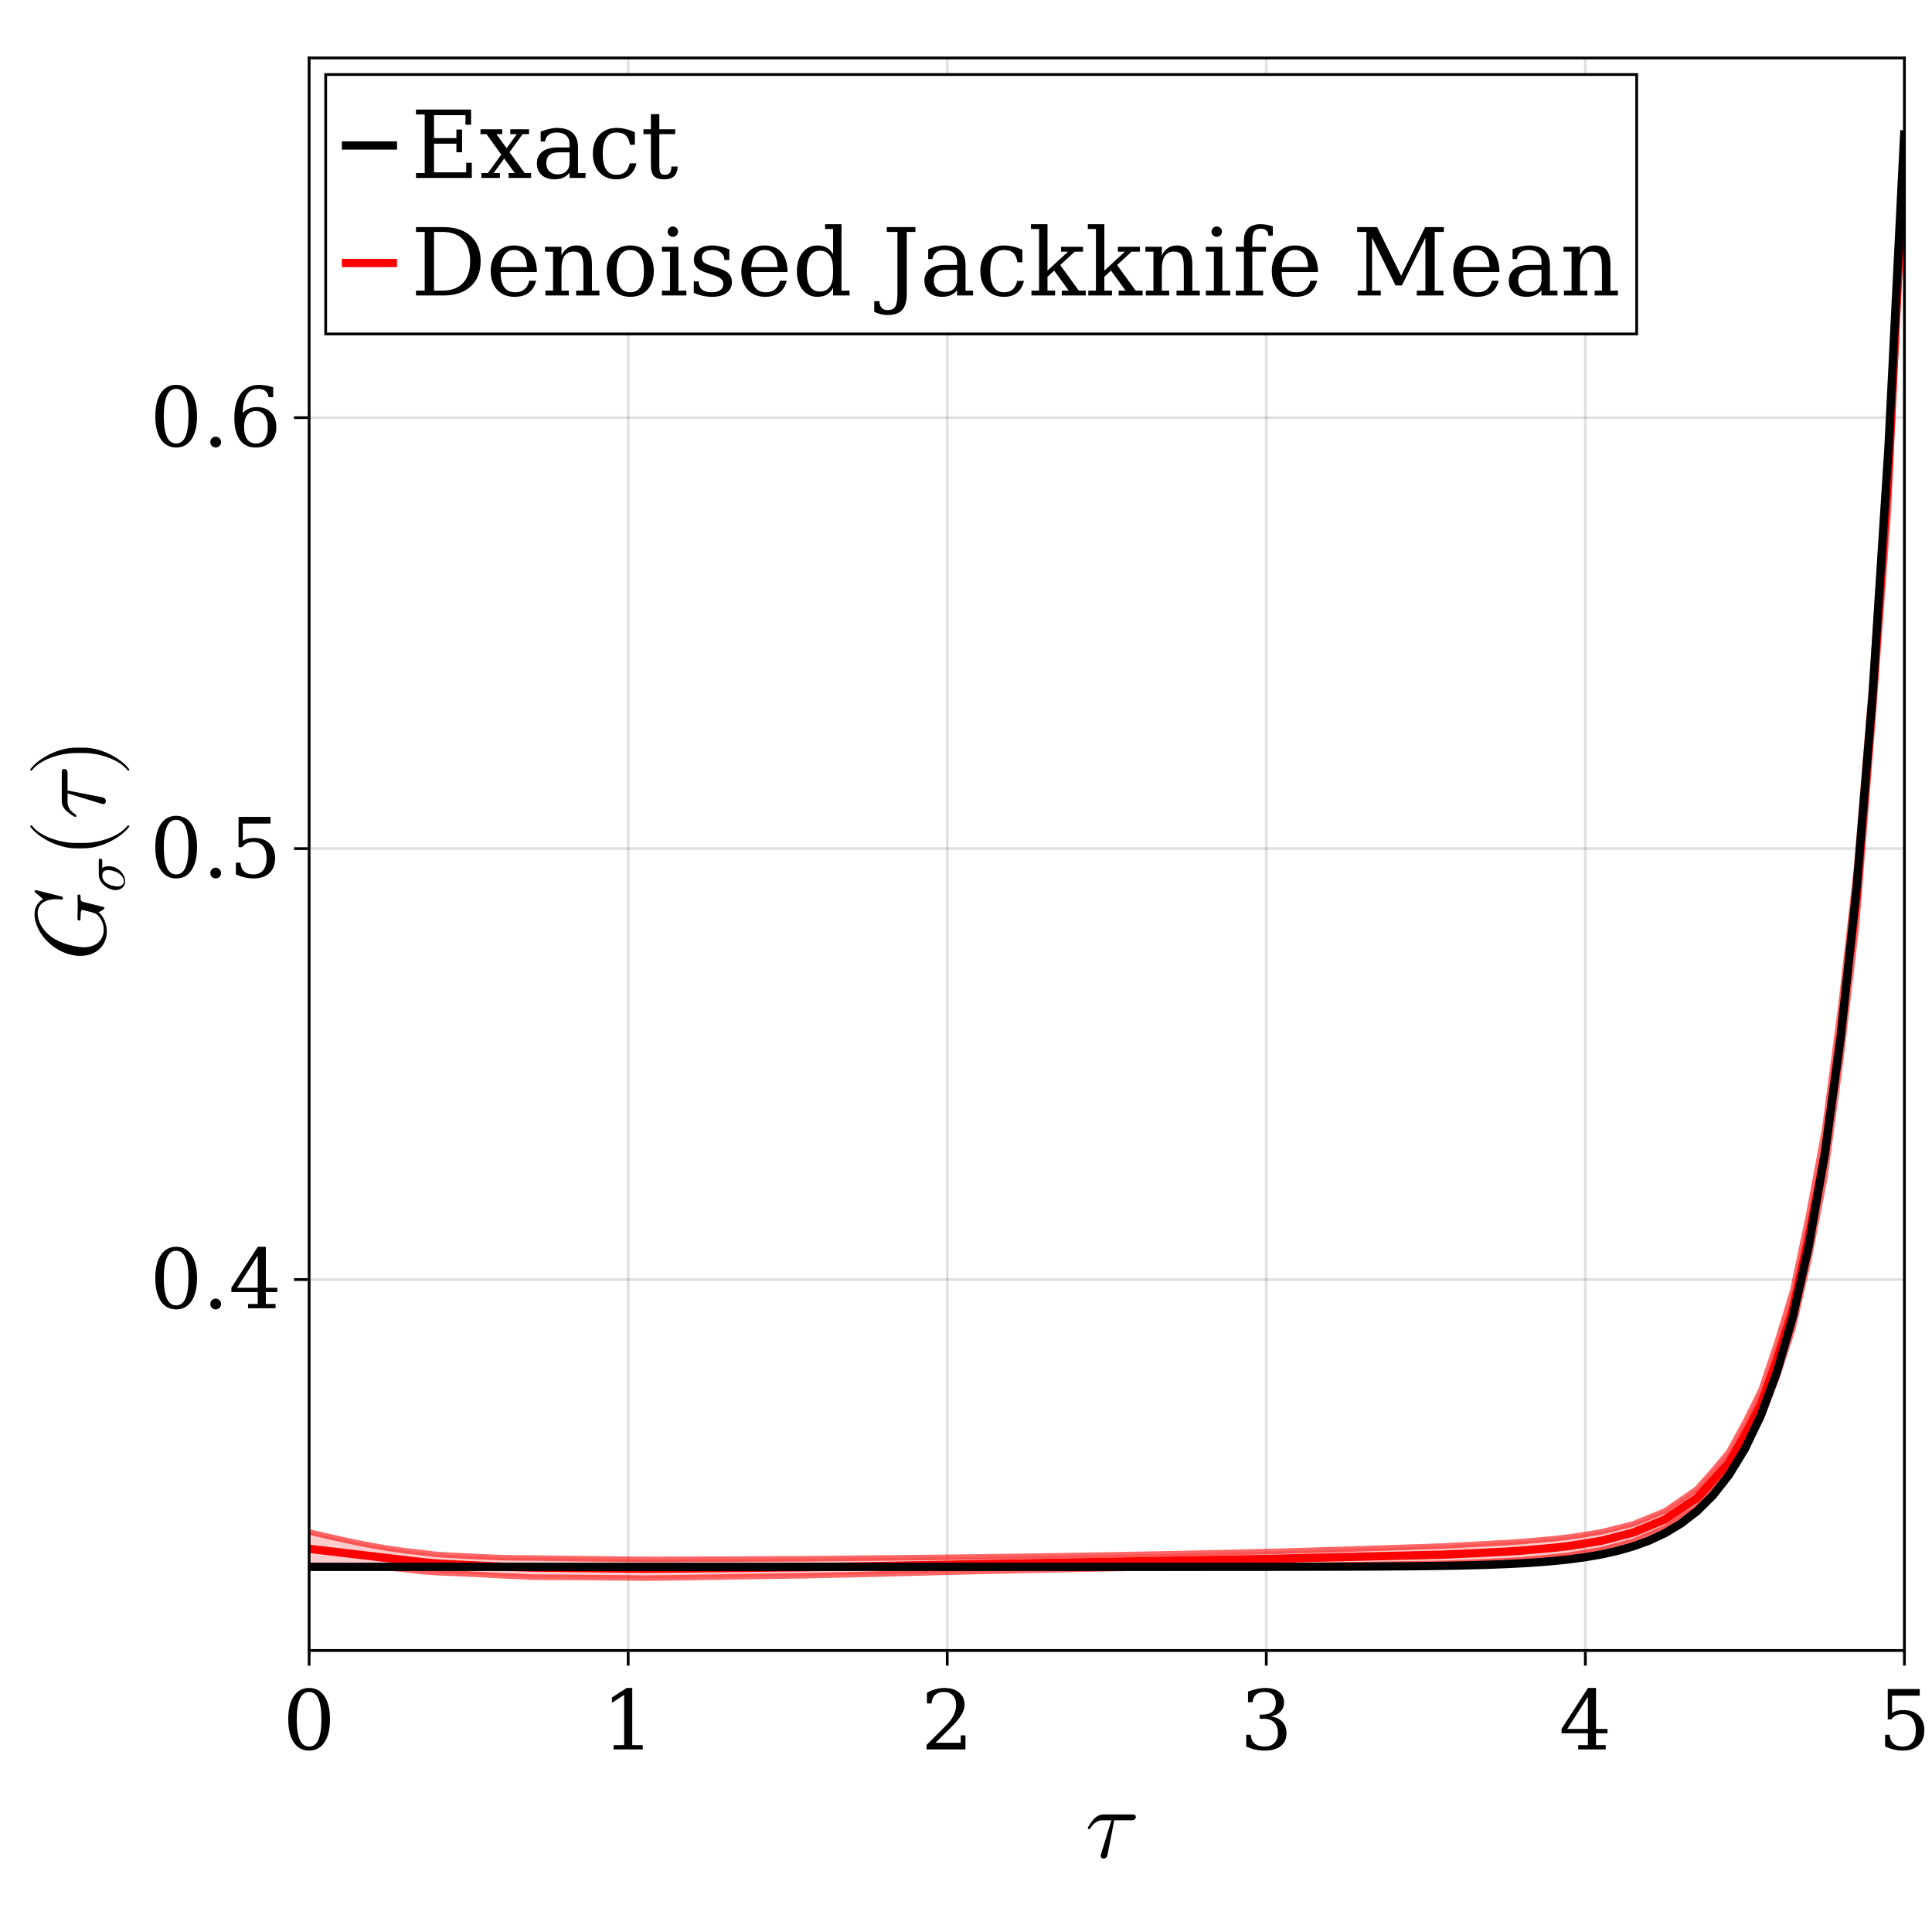 <?xml version="1.0" encoding="UTF-8"?>
<svg xmlns="http://www.w3.org/2000/svg" xmlns:xlink="http://www.w3.org/1999/xlink" width="700" height="700" viewBox="0 0 700 700">
<defs>
<g>
<g id="glyph-0-0-b9316d88">
<path d="M 18.391 -14.656 C 18.391 -15.516 17.641 -15.516 16.953 -15.516 L 6.875 -15.516 C 6.156 -15.516 4.75 -15.516 3.172 -13.828 C 1.984 -12.531 0.969 -10.797 0.969 -10.578 C 0.969 -10.578 0.969 -10.219 1.406 -10.219 C 1.688 -10.219 1.766 -10.375 1.984 -10.656 C 3.75 -13.422 5.797 -13.422 6.547 -13.422 L 9.547 -13.422 L 6.016 -1.875 C 5.875 -1.438 5.656 -0.688 5.656 -0.547 C 5.656 -0.141 5.906 0.438 6.703 0.438 C 7.891 0.438 8.062 -0.578 8.172 -1.109 L 10.578 -13.422 L 16.625 -13.422 C 17.094 -13.422 18.391 -13.422 18.391 -14.656 Z M 18.391 -14.656 "/>
</g>
<g id="glyph-1-0-b9316d88">
<path d="M 9.531 -1.031 C 11.031 -1.031 12.148 -1.848 12.891 -3.484 C 13.629 -5.129 14 -7.602 14 -10.906 C 14 -14.227 13.629 -16.707 12.891 -18.344 C 12.148 -19.988 11.031 -20.812 9.531 -20.812 C 8.039 -20.812 6.922 -19.988 6.172 -18.344 C 5.43 -16.707 5.062 -14.227 5.062 -10.906 C 5.062 -7.602 5.43 -5.129 6.172 -3.484 C 6.922 -1.848 8.039 -1.031 9.531 -1.031 Z M 9.531 0.422 C 7.164 0.422 5.316 -0.57 3.984 -2.562 C 2.648 -4.551 1.984 -7.332 1.984 -10.906 C 1.984 -14.5 2.648 -17.289 3.984 -19.281 C 5.316 -21.27 7.164 -22.266 9.531 -22.266 C 11.914 -22.266 13.77 -21.27 15.094 -19.281 C 16.426 -17.289 17.094 -14.5 17.094 -10.906 C 17.094 -7.332 16.426 -4.551 15.094 -2.562 C 13.77 -0.57 11.914 0.422 9.531 0.422 Z M 9.531 0.422 "/>
</g>
<g id="glyph-2-0-b9316d88">
<path d="M 4.266 0 L 4.266 -1.547 L 8.078 -1.547 L 8.078 -19.75 L 3.656 -16.891 L 3.656 -18.812 L 9 -22.266 L 11.016 -22.266 L 11.016 -1.547 L 14.828 -1.547 L 14.828 0 Z M 4.266 0 "/>
</g>
<g id="glyph-3-0-b9316d88">
<path d="M 3.844 -16.656 L 2.203 -16.656 L 2.203 -20.547 C 3.242 -21.109 4.289 -21.535 5.344 -21.828 C 6.406 -22.117 7.445 -22.266 8.469 -22.266 C 10.738 -22.266 12.531 -21.711 13.844 -20.609 C 15.164 -19.504 15.828 -18.004 15.828 -16.109 C 15.828 -13.973 14.336 -11.414 11.359 -8.438 C 11.117 -8.207 10.941 -8.035 10.828 -7.922 L 5.297 -2.406 L 14.422 -2.406 L 14.422 -5.094 L 16.141 -5.094 L 16.141 0 L 2.031 0 L 2.031 -1.594 L 8.672 -8.219 C 10.141 -9.688 11.188 -11.031 11.812 -12.25 C 12.438 -13.477 12.75 -14.766 12.75 -16.109 C 12.75 -17.586 12.363 -18.738 11.594 -19.562 C 10.82 -20.395 9.766 -20.812 8.422 -20.812 C 7.023 -20.812 5.945 -20.461 5.188 -19.766 C 4.426 -19.078 3.977 -18.039 3.844 -16.656 Z M 3.844 -16.656 "/>
</g>
<g id="glyph-3-1-b9316d88">
<path d="M 10.469 -7.406 L 10.469 -19.047 L 3 -7.406 Z M 16.922 0 L 6.953 0 L 6.953 -1.547 L 10.469 -1.547 L 10.469 -5.844 L 0.922 -5.844 L 0.922 -7.438 L 10.5 -22.266 L 13.406 -22.266 L 13.406 -7.406 L 17.578 -7.406 L 17.578 -5.844 L 13.406 -5.844 L 13.406 -1.547 L 16.922 -1.547 Z M 16.922 0 "/>
</g>
<g id="glyph-3-2-b9316d88">
<path d="M 15.094 -21.875 L 15.094 -19.469 L 5.062 -19.469 L 5.062 -13.203 C 5.57 -13.547 6.164 -13.805 6.844 -13.984 C 7.52 -14.16 8.281 -14.25 9.125 -14.25 C 11.488 -14.25 13.352 -13.594 14.719 -12.281 C 16.082 -10.977 16.766 -9.191 16.766 -6.922 C 16.766 -4.609 16.07 -2.805 14.688 -1.516 C 13.312 -0.223 11.375 0.422 8.875 0.422 C 7.875 0.422 6.844 0.297 5.781 0.047 C 4.727 -0.191 3.648 -0.562 2.547 -1.062 L 2.547 -5.297 L 4.203 -5.297 C 4.297 -3.91 4.738 -2.852 5.531 -2.125 C 6.32 -1.395 7.438 -1.031 8.875 -1.031 C 10.414 -1.031 11.602 -1.535 12.438 -2.547 C 13.27 -3.566 13.688 -5.023 13.688 -6.922 C 13.688 -8.816 13.27 -10.27 12.438 -11.281 C 11.613 -12.289 10.426 -12.797 8.875 -12.797 C 8 -12.797 7.223 -12.641 6.547 -12.328 C 5.879 -12.016 5.289 -11.535 4.781 -10.891 L 3.516 -10.891 L 3.516 -21.875 Z M 15.094 -21.875 "/>
</g>
<g id="glyph-4-0-b9316d88">
<path d="M 2.922 -20.953 C 4.055 -21.379 5.148 -21.703 6.203 -21.922 C 7.254 -22.148 8.238 -22.266 9.156 -22.266 C 11.289 -22.266 12.957 -21.801 14.156 -20.875 C 15.363 -19.957 15.969 -18.676 15.969 -17.031 C 15.969 -15.719 15.551 -14.617 14.719 -13.734 C 13.895 -12.848 12.719 -12.25 11.188 -11.938 C 12.988 -11.688 14.383 -11.035 15.375 -9.984 C 16.363 -8.93 16.859 -7.57 16.859 -5.906 C 16.859 -3.863 16.172 -2.297 14.797 -1.203 C 13.43 -0.117 11.457 0.422 8.875 0.422 C 7.727 0.422 6.609 0.297 5.516 0.047 C 4.43 -0.191 3.352 -0.562 2.281 -1.062 L 2.281 -5.297 L 3.922 -5.297 C 4.023 -3.891 4.5 -2.828 5.344 -2.109 C 6.195 -1.391 7.395 -1.031 8.938 -1.031 C 10.426 -1.031 11.602 -1.461 12.469 -2.328 C 13.332 -3.191 13.766 -4.375 13.766 -5.875 C 13.766 -7.594 13.32 -8.895 12.438 -9.781 C 11.551 -10.664 10.25 -11.109 8.531 -11.109 L 7.141 -11.109 L 7.141 -12.594 L 7.859 -12.594 C 9.578 -12.594 10.863 -12.945 11.719 -13.656 C 12.57 -14.363 13 -15.43 13 -16.859 C 13 -18.141 12.645 -19.117 11.938 -19.797 C 11.238 -20.473 10.227 -20.812 8.906 -20.812 C 7.582 -20.812 6.555 -20.5 5.828 -19.875 C 5.109 -19.25 4.688 -18.32 4.562 -17.094 L 2.922 -17.094 Z M 2.922 -20.953 "/>
</g>
<g id="glyph-5-0-b9316d88">
<path d="M -9.359 -27.641 C -9.641 -27.641 -9.828 -27.5 -9.828 -27.188 C -9.828 -26.062 -9.719 -24.844 -9.719 -23.688 C -9.719 -22.141 -9.828 -20.516 -9.828 -18.969 C -9.828 -18.688 -9.828 -18.219 -9.109 -18.219 C -8.719 -18.219 -8.719 -18.609 -8.719 -19.156 L -8.719 -19.438 C -8.719 -19.906 -8.672 -20.516 -8.641 -20.984 C -8.531 -21.75 -8.5 -22.031 -7.984 -22.031 C -7.844 -22.031 -7.781 -22.031 -6.766 -21.75 C -3.562 -20.953 -3.172 -20.875 -2.156 -19.797 C -0.75 -18.25 -0.328 -16.266 -0.328 -14.906 C -0.328 -11.484 -2.703 -8.531 -7.484 -8.531 C -9.578 -8.531 -15.297 -9.391 -19.297 -12.312 C -22.609 -14.766 -24.266 -18.078 -24.266 -20.844 C -24.266 -24.656 -20.812 -25.953 -17.672 -25.953 C -16.734 -25.953 -15.594 -25.781 -15.484 -25.781 C -15.125 -25.781 -15.125 -26.141 -15.125 -26.312 C -15.125 -26.719 -15.156 -26.812 -15.766 -26.969 L -24.516 -29.156 C -24.656 -29.203 -24.875 -29.234 -25.016 -29.234 C -25.016 -29.234 -25.375 -29.203 -25.375 -28.844 C -25.375 -28.844 -25.375 -28.578 -24.984 -28.266 L -22.312 -25.984 C -24.797 -24.438 -25.375 -22.359 -25.375 -20.562 C -25.375 -13.141 -17.281 -5.406 -8.812 -5.406 C -3.031 -5.406 0.797 -9.141 0.797 -14.25 C 0.797 -17.562 -0.859 -20.203 -2.203 -21.234 C -1.328 -21.562 -0.031 -22.359 -0.031 -22.75 C -0.031 -23 -0.25 -23.078 -0.641 -23.188 L -7.531 -24.906 C -8.359 -25.125 -8.719 -25.203 -8.719 -26.781 C -8.719 -27.25 -8.719 -27.641 -9.359 -27.641 Z M -9.359 -27.641 "/>
</g>
<g id="glyph-6-0-b9316d88">
<path d="M -8.781 -12.25 C -9.312 -12.25 -9.312 -11.797 -9.312 -11.406 L -9.312 -6.484 C -9.312 -3.219 -5.75 -0.828 -3.172 -0.828 C -1.281 -0.828 0.234 -2.094 0.234 -4.062 C 0.234 -6.609 -2.375 -9.484 -5.703 -9.484 C -6.062 -9.484 -7.109 -9.484 -8.047 -8.812 L -8.047 -11.188 C -8.047 -11.469 -8.047 -12.25 -8.781 -12.25 Z M -5.953 -8.094 C -4.938 -8.094 -3.172 -7.672 -2.078 -6.938 C -0.797 -6.094 -0.234 -4.922 -0.234 -4.078 C -0.234 -3.016 -1.016 -2.156 -2.562 -2.156 C -3.219 -2.156 -4.984 -2.422 -6.266 -3.172 C -7.75 -4.078 -8.047 -5.375 -8.047 -6.109 C -8.047 -7.922 -6.625 -8.094 -5.953 -8.094 Z M -5.953 -8.094 "/>
</g>
<g id="glyph-7-0-b9316d88">
<path d="M 8.562 -11.953 C 8.453 -11.953 8.359 -11.875 8.281 -11.812 C 5.469 -8.062 -1.734 -5.578 -7.484 -5.578 L -10.516 -5.578 C -16.266 -5.578 -23.469 -8.062 -26.281 -11.812 C -26.359 -11.875 -26.453 -11.953 -26.562 -11.953 C -26.75 -11.953 -26.922 -11.766 -26.922 -11.594 C -26.922 -11.516 -26.891 -11.453 -26.859 -11.375 C -23.875 -7.422 -16.672 -3.641 -10.516 -3.641 L -7.484 -3.641 C -1.328 -3.641 5.875 -7.422 8.859 -11.375 C 8.891 -11.453 8.922 -11.516 8.922 -11.594 C 8.922 -11.766 8.75 -11.953 8.562 -11.953 Z M 8.562 -11.953 "/>
</g>
<g id="glyph-8-0-b9316d88">
<path d="M -14.656 -18.391 C -15.516 -18.391 -15.516 -17.641 -15.516 -16.953 L -15.516 -6.875 C -15.516 -6.156 -15.516 -4.75 -13.828 -3.172 C -12.531 -1.984 -10.797 -0.969 -10.578 -0.969 C -10.578 -0.969 -10.219 -0.969 -10.219 -1.406 C -10.219 -1.688 -10.375 -1.766 -10.656 -1.984 C -13.422 -3.75 -13.422 -5.797 -13.422 -6.547 L -13.422 -9.547 L -1.875 -6.016 C -1.438 -5.875 -0.688 -5.656 -0.547 -5.656 C -0.141 -5.656 0.438 -5.906 0.438 -6.703 C 0.438 -7.891 -0.578 -8.062 -1.109 -8.172 L -13.422 -10.578 L -13.422 -16.625 C -13.422 -17.094 -13.422 -18.391 -14.656 -18.391 Z M -14.656 -18.391 "/>
</g>
<g id="glyph-9-0-b9316d88">
<path d="M -7.484 -10.375 L -10.516 -10.375 C -16.672 -10.375 -23.875 -6.594 -26.859 -2.625 C -26.891 -2.562 -26.922 -2.484 -26.922 -2.406 C -26.922 -2.234 -26.75 -2.047 -26.562 -2.047 C -26.453 -2.047 -26.359 -2.125 -26.281 -2.203 C -23.469 -5.938 -16.266 -8.422 -10.516 -8.422 L -7.484 -8.422 C -1.734 -8.422 5.469 -5.938 8.281 -2.203 C 8.359 -2.125 8.453 -2.047 8.562 -2.047 C 8.75 -2.047 8.922 -2.234 8.922 -2.406 C 8.922 -2.484 8.891 -2.562 8.859 -2.625 C 5.875 -6.594 -1.328 -10.375 -7.484 -10.375 Z M -7.484 -10.375 "/>
</g>
<g id="glyph-10-0-b9316d88">
<path d="M 9.531 -1.031 C 11.031 -1.031 12.148 -1.848 12.891 -3.484 C 13.629 -5.129 14 -7.602 14 -10.906 C 14 -14.227 13.629 -16.707 12.891 -18.344 C 12.148 -19.988 11.031 -20.812 9.531 -20.812 C 8.039 -20.812 6.922 -19.988 6.172 -18.344 C 5.43 -16.707 5.062 -14.227 5.062 -10.906 C 5.062 -7.602 5.43 -5.129 6.172 -3.484 C 6.922 -1.848 8.039 -1.031 9.531 -1.031 Z M 9.531 0.422 C 7.164 0.422 5.316 -0.57 3.984 -2.562 C 2.648 -4.551 1.984 -7.332 1.984 -10.906 C 1.984 -14.5 2.648 -17.289 3.984 -19.281 C 5.316 -21.27 7.164 -22.266 9.531 -22.266 C 11.914 -22.266 13.77 -21.27 15.094 -19.281 C 16.426 -17.289 17.094 -14.5 17.094 -10.906 C 17.094 -7.332 16.426 -4.551 15.094 -2.562 C 13.77 -0.57 11.914 0.422 9.531 0.422 Z M 9.531 0.422 "/>
</g>
<g id="glyph-11-0-b9316d88">
<path d="M 2.828 -1.531 C 2.828 -2.07 3.008 -2.531 3.375 -2.906 C 3.75 -3.289 4.219 -3.484 4.781 -3.484 C 5.312 -3.484 5.766 -3.289 6.141 -2.906 C 6.523 -2.531 6.719 -2.07 6.719 -1.531 C 6.719 -0.988 6.523 -0.523 6.141 -0.141 C 5.766 0.234 5.312 0.422 4.781 0.422 C 4.219 0.422 3.75 0.234 3.375 -0.141 C 3.008 -0.516 2.828 -0.977 2.828 -1.531 Z M 2.828 -1.531 "/>
</g>
<g id="glyph-12-0-b9316d88">
<path d="M 10.469 -7.406 L 10.469 -19.047 L 3 -7.406 Z M 16.922 0 L 6.953 0 L 6.953 -1.547 L 10.469 -1.547 L 10.469 -5.844 L 0.922 -5.844 L 0.922 -7.438 L 10.5 -22.266 L 13.406 -22.266 L 13.406 -7.406 L 17.578 -7.406 L 17.578 -5.844 L 13.406 -5.844 L 13.406 -1.547 L 16.922 -1.547 Z M 16.922 0 "/>
</g>
<g id="glyph-13-0-b9316d88">
<path d="M 9.531 -1.031 C 11.031 -1.031 12.148 -1.848 12.891 -3.484 C 13.629 -5.129 14 -7.602 14 -10.906 C 14 -14.227 13.629 -16.707 12.891 -18.344 C 12.148 -19.988 11.031 -20.812 9.531 -20.812 C 8.039 -20.812 6.922 -19.988 6.172 -18.344 C 5.43 -16.707 5.062 -14.227 5.062 -10.906 C 5.062 -7.602 5.43 -5.129 6.172 -3.484 C 6.922 -1.848 8.039 -1.031 9.531 -1.031 Z M 9.531 0.422 C 7.164 0.422 5.316 -0.57 3.984 -2.562 C 2.648 -4.551 1.984 -7.332 1.984 -10.906 C 1.984 -14.5 2.648 -17.289 3.984 -19.281 C 5.316 -21.27 7.164 -22.266 9.531 -22.266 C 11.914 -22.266 13.77 -21.27 15.094 -19.281 C 16.426 -17.289 17.094 -14.5 17.094 -10.906 C 17.094 -7.332 16.426 -4.551 15.094 -2.562 C 13.77 -0.57 11.914 0.422 9.531 0.422 Z M 9.531 0.422 "/>
</g>
<g id="glyph-14-0-b9316d88">
<path d="M 2.828 -1.531 C 2.828 -2.07 3.008 -2.531 3.375 -2.906 C 3.75 -3.289 4.219 -3.484 4.781 -3.484 C 5.312 -3.484 5.766 -3.289 6.141 -2.906 C 6.523 -2.531 6.719 -2.07 6.719 -1.531 C 6.719 -0.988 6.523 -0.523 6.141 -0.141 C 5.766 0.234 5.312 0.422 4.781 0.422 C 4.219 0.422 3.75 0.234 3.375 -0.141 C 3.008 -0.516 2.828 -0.977 2.828 -1.531 Z M 2.828 -1.531 "/>
</g>
<g id="glyph-15-0-b9316d88">
<path d="M 9.531 -1.031 C 11.031 -1.031 12.148 -1.848 12.891 -3.484 C 13.629 -5.129 14 -7.602 14 -10.906 C 14 -14.227 13.629 -16.707 12.891 -18.344 C 12.148 -19.988 11.031 -20.812 9.531 -20.812 C 8.039 -20.812 6.922 -19.988 6.172 -18.344 C 5.43 -16.707 5.062 -14.227 5.062 -10.906 C 5.062 -7.602 5.43 -5.129 6.172 -3.484 C 6.922 -1.848 8.039 -1.031 9.531 -1.031 Z M 9.531 0.422 C 7.164 0.422 5.316 -0.57 3.984 -2.562 C 2.648 -4.551 1.984 -7.332 1.984 -10.906 C 1.984 -14.5 2.648 -17.289 3.984 -19.281 C 5.316 -21.27 7.164 -22.266 9.531 -22.266 C 11.914 -22.266 13.77 -21.27 15.094 -19.281 C 16.426 -17.289 17.094 -14.5 17.094 -10.906 C 17.094 -7.332 16.426 -4.551 15.094 -2.562 C 13.77 -0.57 11.914 0.422 9.531 0.422 Z M 9.531 0.422 "/>
</g>
<g id="glyph-16-0-b9316d88">
<path d="M 2.828 -1.531 C 2.828 -2.07 3.008 -2.531 3.375 -2.906 C 3.75 -3.289 4.219 -3.484 4.781 -3.484 C 5.312 -3.484 5.766 -3.289 6.141 -2.906 C 6.523 -2.531 6.719 -2.07 6.719 -1.531 C 6.719 -0.988 6.523 -0.523 6.141 -0.141 C 5.766 0.234 5.312 0.422 4.781 0.422 C 4.219 0.422 3.75 0.234 3.375 -0.141 C 3.008 -0.516 2.828 -0.977 2.828 -1.531 Z M 2.828 -1.531 "/>
</g>
<g id="glyph-17-0-b9316d88">
<path d="M 9.812 -1.031 C 11.188 -1.031 12.242 -1.535 12.984 -2.547 C 13.734 -3.555 14.109 -5.008 14.109 -6.906 C 14.109 -8.789 13.734 -10.238 12.984 -11.25 C 12.242 -12.27 11.188 -12.781 9.812 -12.781 C 8.414 -12.781 7.348 -12.289 6.609 -11.312 C 5.879 -10.332 5.516 -8.922 5.516 -7.078 C 5.516 -5.129 5.883 -3.633 6.625 -2.594 C 7.375 -1.551 8.438 -1.031 9.812 -1.031 Z M 5.047 -12.047 C 5.703 -12.773 6.453 -13.316 7.297 -13.672 C 8.141 -14.035 9.086 -14.219 10.141 -14.219 C 12.316 -14.219 14.035 -13.562 15.297 -12.25 C 16.566 -10.945 17.203 -9.164 17.203 -6.906 C 17.203 -4.688 16.52 -2.91 15.156 -1.578 C 13.789 -0.242 11.973 0.422 9.703 0.422 C 7.223 0.422 5.316 -0.492 3.984 -2.328 C 2.66 -4.172 2 -6.801 2 -10.219 C 2 -14.051 2.785 -17.016 4.359 -19.109 C 5.93 -21.211 8.148 -22.266 11.016 -22.266 C 11.785 -22.266 12.594 -22.191 13.438 -22.047 C 14.289 -21.898 15.164 -21.68 16.062 -21.391 L 16.062 -17.781 L 14.406 -17.781 C 14.281 -18.77 13.898 -19.52 13.266 -20.031 C 12.629 -20.551 11.773 -20.812 10.703 -20.812 C 8.805 -20.812 7.395 -20.094 6.469 -18.656 C 5.539 -17.227 5.066 -15.023 5.047 -12.047 Z M 5.047 -12.047 "/>
</g>
<g id="glyph-18-0-b9316d88">
<path d="M 1.875 0 L 1.875 -1.766 L 5.031 -1.766 L 5.031 -23.016 L 1.875 -23.016 L 1.875 -24.781 L 21.828 -24.781 L 21.828 -19.281 L 19.797 -19.281 L 19.797 -22.75 L 8.406 -22.75 L 8.406 -14.438 L 16.516 -14.438 L 16.516 -17.547 L 18.562 -17.547 L 18.562 -9.312 L 16.516 -9.312 L 16.516 -12.422 L 8.406 -12.422 L 8.406 -2.047 L 20.062 -2.047 L 20.062 -5.516 L 22.094 -5.516 L 22.094 0 Z M 1.875 0 "/>
</g>
<g id="glyph-18-1-b9316d88">
<path d="M 17.484 -5.297 C 17.047 -3.41 16.211 -1.973 14.984 -0.984 C 13.766 -0.004 12.18 0.484 10.234 0.484 C 7.66 0.484 5.594 -0.363 4.031 -2.062 C 2.469 -3.758 1.688 -6.016 1.688 -8.828 C 1.688 -11.648 2.469 -13.906 4.031 -15.594 C 5.594 -17.281 7.66 -18.125 10.234 -18.125 C 11.348 -18.125 12.457 -17.992 13.562 -17.734 C 14.664 -17.473 15.781 -17.078 16.906 -16.547 L 16.906 -12.031 L 15.125 -12.031 C 14.895 -13.582 14.391 -14.711 13.609 -15.422 C 12.828 -16.129 11.711 -16.484 10.266 -16.484 C 8.609 -16.484 7.359 -15.844 6.516 -14.562 C 5.68 -13.289 5.266 -11.379 5.266 -8.828 C 5.266 -6.285 5.68 -4.367 6.516 -3.078 C 7.348 -1.797 8.598 -1.156 10.266 -1.156 C 11.578 -1.156 12.625 -1.5 13.406 -2.188 C 14.195 -2.875 14.738 -3.91 15.031 -5.297 Z M 17.484 -5.297 "/>
</g>
<g id="glyph-18-2-b9316d88">
<path d="M 3.672 -15.875 L 0.984 -15.875 L 0.984 -17.641 L 3.672 -17.641 L 3.672 -23.125 L 6.734 -23.125 L 6.734 -17.641 L 12.484 -17.641 L 12.484 -15.875 L 6.734 -15.875 L 6.734 -4.672 C 6.734 -3.172 6.879 -2.207 7.172 -1.781 C 7.461 -1.363 7.992 -1.156 8.766 -1.156 C 9.566 -1.156 10.148 -1.391 10.516 -1.859 C 10.879 -2.336 11.07 -3.102 11.094 -4.156 L 13.391 -4.156 C 13.305 -2.551 12.867 -1.375 12.078 -0.625 C 11.297 0.113 10.102 0.484 8.5 0.484 C 6.738 0.484 5.492 0.094 4.766 -0.688 C 4.035 -1.469 3.672 -2.797 3.672 -4.672 Z M 3.672 -15.875 "/>
</g>
<g id="glyph-19-0-b9316d88">
<path d="M 9.891 -10.781 L 13.594 -15.875 L 11.219 -15.875 L 11.219 -17.641 L 18.016 -17.641 L 18.016 -15.875 L 15.672 -15.875 L 10.938 -9.344 L 16.453 -1.766 L 18.766 -1.766 L 18.766 0 L 10.609 0 L 10.609 -1.766 L 12.844 -1.766 L 9.016 -7.047 L 5.156 -1.766 L 7.453 -1.766 L 7.453 0 L 0.75 0 L 0.75 -1.766 L 3.094 -1.766 L 7.953 -8.469 L 2.594 -15.875 L 0.422 -15.875 L 0.422 -17.641 L 8.297 -17.641 L 8.297 -15.875 L 6.188 -15.875 Z M 9.891 -10.781 "/>
</g>
<g id="glyph-20-0-b9316d88">
<path d="M 13.531 -5.547 L 13.531 -9.281 L 9.594 -9.281 C 8.082 -9.281 6.953 -8.953 6.203 -8.297 C 5.461 -7.648 5.094 -6.648 5.094 -5.297 C 5.094 -4.066 5.469 -3.094 6.219 -2.375 C 6.977 -1.656 8 -1.297 9.281 -1.297 C 10.551 -1.297 11.578 -1.688 12.359 -2.469 C 13.141 -3.258 13.531 -4.285 13.531 -5.547 Z M 16.578 -11.031 L 16.578 -1.766 L 19.312 -1.766 L 19.312 0 L 13.531 0 L 13.531 -1.906 C 12.852 -1.094 12.07 -0.488 11.188 -0.094 C 10.301 0.289 9.266 0.484 8.078 0.484 C 6.117 0.484 4.562 -0.035 3.406 -1.078 C 2.258 -2.117 1.688 -3.523 1.688 -5.297 C 1.688 -7.117 2.344 -8.535 3.656 -9.547 C 4.977 -10.555 6.844 -11.062 9.25 -11.062 L 13.531 -11.062 L 13.531 -12.266 C 13.531 -13.609 13.125 -14.645 12.312 -15.375 C 11.5 -16.113 10.352 -16.484 8.875 -16.484 C 7.664 -16.484 6.695 -16.207 5.969 -15.656 C 5.25 -15.102 4.801 -14.285 4.625 -13.203 L 3.062 -13.203 L 3.062 -16.766 C 4.125 -17.223 5.156 -17.562 6.156 -17.781 C 7.156 -18.008 8.129 -18.125 9.078 -18.125 C 11.523 -18.125 13.383 -17.52 14.656 -16.312 C 15.938 -15.102 16.578 -13.344 16.578 -11.031 Z M 16.578 -11.031 "/>
</g>
<g id="glyph-21-0-b9316d88">
<path d="M 8.406 -1.766 L 11.484 -1.766 C 14.703 -1.766 17.172 -2.68 18.891 -4.516 C 20.617 -6.348 21.484 -8.984 21.484 -12.422 C 21.484 -15.848 20.625 -18.469 18.906 -20.281 C 17.195 -22.102 14.723 -23.016 11.484 -23.016 L 8.406 -23.016 Z M 1.875 0 L 1.875 -1.766 L 5.031 -1.766 L 5.031 -23.016 L 1.875 -23.016 L 1.875 -24.781 L 11.734 -24.781 C 16.004 -24.781 19.332 -23.691 21.719 -21.516 C 24.102 -19.336 25.297 -16.305 25.297 -12.422 C 25.297 -8.523 24.098 -5.477 21.703 -3.281 C 19.316 -1.094 15.992 0 11.734 0 Z M 1.875 0 "/>
</g>
<g id="glyph-21-1-b9316d88">
<path d="M 18.422 -8.5 L 5.266 -8.5 L 5.266 -8.375 C 5.266 -5.988 5.711 -4.188 6.609 -2.969 C 7.504 -1.758 8.828 -1.156 10.578 -1.156 C 11.91 -1.156 13.004 -1.504 13.859 -2.203 C 14.723 -2.91 15.328 -3.957 15.672 -5.344 L 18.125 -5.344 C 17.645 -3.406 16.75 -1.945 15.438 -0.969 C 14.125 0 12.398 0.484 10.266 0.484 C 7.68 0.484 5.602 -0.363 4.031 -2.062 C 2.469 -3.758 1.688 -6.016 1.688 -8.828 C 1.688 -11.617 2.457 -13.863 4 -15.562 C 5.539 -17.27 7.562 -18.125 10.062 -18.125 C 12.727 -18.125 14.773 -17.301 16.203 -15.656 C 17.629 -14.02 18.367 -11.633 18.422 -8.5 Z M 14.828 -10.266 C 14.754 -12.316 14.316 -13.863 13.516 -14.906 C 12.711 -15.957 11.562 -16.484 10.062 -16.484 C 8.656 -16.484 7.547 -15.957 6.734 -14.906 C 5.93 -13.852 5.441 -12.305 5.266 -10.266 Z M 14.828 -10.266 "/>
</g>
<g id="glyph-21-2-b9316d88">
<path d="M 10.234 -1.156 C 11.867 -1.156 13.102 -1.801 13.938 -3.094 C 14.77 -4.395 15.188 -6.305 15.188 -8.828 C 15.188 -11.359 14.77 -13.266 13.938 -14.547 C 13.102 -15.836 11.867 -16.484 10.234 -16.484 C 8.586 -16.484 7.348 -15.836 6.516 -14.547 C 5.68 -13.266 5.266 -11.359 5.266 -8.828 C 5.266 -6.305 5.68 -4.395 6.516 -3.094 C 7.359 -1.801 8.598 -1.156 10.234 -1.156 Z M 10.234 0.484 C 7.66 0.484 5.594 -0.363 4.031 -2.062 C 2.469 -3.758 1.688 -6.016 1.688 -8.828 C 1.688 -11.641 2.461 -13.891 4.016 -15.578 C 5.578 -17.273 7.648 -18.125 10.234 -18.125 C 12.805 -18.125 14.867 -17.273 16.422 -15.578 C 17.984 -13.891 18.766 -11.641 18.766 -8.828 C 18.766 -6.016 17.984 -3.758 16.422 -2.062 C 14.867 -0.363 12.805 0.484 10.234 0.484 Z M 10.234 0.484 "/>
</g>
<g id="glyph-22-0-b9316d88">
<path d="M 1.391 0 L 1.391 -1.766 L 4.156 -1.766 L 4.156 -15.875 L 1.234 -15.875 L 1.234 -17.641 L 7.203 -17.641 L 7.203 -14.516 C 7.766 -15.703 8.5 -16.598 9.406 -17.203 C 10.312 -17.816 11.359 -18.125 12.547 -18.125 C 14.492 -18.125 15.926 -17.566 16.844 -16.453 C 17.77 -15.336 18.234 -13.594 18.234 -11.219 L 18.234 -1.766 L 20.953 -1.766 L 20.953 0 L 12.516 0 L 12.516 -1.766 L 15.156 -1.766 L 15.156 -10.266 C 15.156 -12.422 14.891 -13.898 14.359 -14.703 C 13.828 -15.504 12.895 -15.906 11.562 -15.906 C 10.145 -15.906 9.062 -15.383 8.312 -14.344 C 7.57 -13.312 7.203 -11.805 7.203 -9.828 L 7.203 -1.766 L 9.859 -1.766 L 9.859 0 Z M 1.391 0 "/>
</g>
<g id="glyph-22-1-b9316d88">
<path d="M 9.734 0 L 1.156 0 L 1.156 -1.766 L 3.922 -1.766 L 3.922 -24.078 L 0.984 -24.078 L 0.984 -25.828 L 6.969 -25.828 L 6.969 -9.016 L 14.406 -15.875 L 11.875 -15.875 L 11.875 -17.641 L 19.859 -17.641 L 19.859 -15.875 L 16.828 -15.875 L 11.594 -11.031 L 18.297 -1.766 L 20.828 -1.766 L 20.828 0 L 12.141 0 L 12.141 -1.766 L 14.656 -1.766 L 9.375 -9.016 L 6.969 -6.781 L 6.969 -1.766 L 9.734 -1.766 Z M 9.734 0 "/>
</g>
<g id="glyph-22-2-b9316d88">
<path d="M 14.625 -21.672 L 13.016 -21.672 C 13.004 -22.492 12.77 -23.117 12.312 -23.547 C 11.852 -23.984 11.188 -24.203 10.312 -24.203 C 9.164 -24.203 8.359 -23.891 7.891 -23.266 C 7.43 -22.641 7.203 -21.523 7.203 -19.922 L 7.203 -17.641 L 12.141 -17.641 L 12.141 -15.875 L 7.203 -15.875 L 7.203 -1.766 L 11.125 -1.766 L 11.125 0 L 1.234 0 L 1.234 -1.766 L 4.156 -1.766 L 4.156 -15.875 L 1.234 -15.875 L 1.234 -17.641 L 4.156 -17.641 L 4.156 -19.859 C 4.156 -21.828 4.664 -23.312 5.688 -24.312 C 6.707 -25.32 8.207 -25.828 10.188 -25.828 C 10.938 -25.828 11.68 -25.758 12.422 -25.625 C 13.16 -25.5 13.895 -25.297 14.625 -25.016 Z M 14.625 -21.672 "/>
</g>
<g id="glyph-22-3-b9316d88">
<path d="M 18.422 -8.5 L 5.266 -8.5 L 5.266 -8.375 C 5.266 -5.988 5.711 -4.188 6.609 -2.969 C 7.504 -1.758 8.828 -1.156 10.578 -1.156 C 11.91 -1.156 13.004 -1.504 13.859 -2.203 C 14.723 -2.91 15.328 -3.957 15.672 -5.344 L 18.125 -5.344 C 17.645 -3.406 16.75 -1.945 15.438 -0.969 C 14.125 0 12.398 0.484 10.266 0.484 C 7.68 0.484 5.602 -0.363 4.031 -2.062 C 2.469 -3.758 1.688 -6.016 1.688 -8.828 C 1.688 -11.617 2.457 -13.863 4 -15.562 C 5.539 -17.27 7.562 -18.125 10.062 -18.125 C 12.727 -18.125 14.773 -17.301 16.203 -15.656 C 17.629 -14.02 18.367 -11.633 18.422 -8.5 Z M 14.828 -10.266 C 14.754 -12.316 14.316 -13.863 13.516 -14.906 C 12.711 -15.957 11.562 -16.484 10.062 -16.484 C 8.656 -16.484 7.547 -15.957 6.734 -14.906 C 5.93 -13.852 5.441 -12.305 5.266 -10.266 Z M 14.828 -10.266 "/>
</g>
<g id="glyph-23-0-b9316d88">
<path d="M 3.297 -23.125 C 3.297 -23.633 3.484 -24.078 3.859 -24.453 C 4.234 -24.828 4.68 -25.016 5.203 -25.016 C 5.703 -25.016 6.141 -24.828 6.516 -24.453 C 6.891 -24.078 7.078 -23.633 7.078 -23.125 C 7.078 -22.602 6.895 -22.16 6.531 -21.797 C 6.164 -21.43 5.723 -21.25 5.203 -21.25 C 4.68 -21.25 4.234 -21.43 3.859 -21.797 C 3.484 -22.16 3.297 -22.602 3.297 -23.125 Z M 7.203 -1.766 L 10.094 -1.766 L 10.094 0 L 1.234 0 L 1.234 -1.766 L 4.156 -1.766 L 4.156 -15.875 L 1.234 -15.875 L 1.234 -17.641 L 7.203 -17.641 Z M 7.203 -1.766 "/>
</g>
<g id="glyph-23-1-b9316d88">
<path d="M 1.906 -0.984 L 1.906 -5.094 L 3.672 -5.094 C 3.711 -3.781 4.125 -2.797 4.906 -2.141 C 5.688 -1.484 6.844 -1.156 8.375 -1.156 C 9.738 -1.156 10.781 -1.41 11.5 -1.922 C 12.219 -2.441 12.578 -3.195 12.578 -4.188 C 12.578 -4.957 12.312 -5.582 11.781 -6.062 C 11.258 -6.539 10.156 -7.051 8.469 -7.594 L 6.266 -8.328 C 4.742 -8.816 3.641 -9.426 2.953 -10.156 C 2.273 -10.883 1.938 -11.816 1.938 -12.953 C 1.938 -14.566 2.531 -15.832 3.719 -16.75 C 4.906 -17.664 6.547 -18.125 8.641 -18.125 C 9.566 -18.125 10.539 -18.004 11.562 -17.766 C 12.594 -17.523 13.66 -17.172 14.766 -16.703 L 14.766 -12.844 L 13 -12.844 C 12.957 -13.988 12.555 -14.879 11.797 -15.516 C 11.047 -16.16 10.023 -16.484 8.734 -16.484 C 7.453 -16.484 6.477 -16.254 5.812 -15.797 C 5.156 -15.348 4.828 -14.672 4.828 -13.766 C 4.828 -13.023 5.078 -12.43 5.578 -11.984 C 6.078 -11.535 7.07 -11.078 8.562 -10.609 L 10.984 -9.859 C 12.66 -9.336 13.863 -8.688 14.594 -7.906 C 15.332 -7.125 15.703 -6.117 15.703 -4.891 C 15.703 -3.223 15.062 -1.91 13.781 -0.953 C 12.508 0.004 10.75 0.484 8.5 0.484 C 7.363 0.484 6.25 0.359 5.156 0.109 C 4.07 -0.129 2.988 -0.492 1.906 -0.984 Z M 1.906 -0.984 "/>
</g>
<g id="glyph-23-2-b9316d88">
<path d="M 18.422 -8.5 L 5.266 -8.5 L 5.266 -8.375 C 5.266 -5.988 5.711 -4.188 6.609 -2.969 C 7.504 -1.758 8.828 -1.156 10.578 -1.156 C 11.91 -1.156 13.004 -1.504 13.859 -2.203 C 14.723 -2.91 15.328 -3.957 15.672 -5.344 L 18.125 -5.344 C 17.645 -3.406 16.75 -1.945 15.438 -0.969 C 14.125 0 12.398 0.484 10.266 0.484 C 7.68 0.484 5.602 -0.363 4.031 -2.062 C 2.469 -3.758 1.688 -6.016 1.688 -8.828 C 1.688 -11.617 2.457 -13.863 4 -15.562 C 5.539 -17.27 7.562 -18.125 10.062 -18.125 C 12.727 -18.125 14.773 -17.301 16.203 -15.656 C 17.629 -14.02 18.367 -11.633 18.422 -8.5 Z M 14.828 -10.266 C 14.754 -12.316 14.316 -13.863 13.516 -14.906 C 12.711 -15.957 11.562 -16.484 10.062 -16.484 C 8.656 -16.484 7.547 -15.957 6.734 -14.906 C 5.93 -13.852 5.441 -12.305 5.266 -10.266 Z M 14.828 -10.266 "/>
</g>
<g id="glyph-23-3-b9316d88">
<path d="M 17.844 -1.766 L 20.766 -1.766 L 20.766 0 L 14.797 0 L 14.797 -2.75 C 14.191 -1.645 13.426 -0.828 12.5 -0.297 C 11.582 0.223 10.441 0.484 9.078 0.484 C 6.91 0.484 5.133 -0.375 3.75 -2.094 C 2.375 -3.82 1.688 -6.066 1.688 -8.828 C 1.688 -11.598 2.375 -13.836 3.75 -15.547 C 5.125 -17.266 6.898 -18.125 9.078 -18.125 C 10.441 -18.125 11.582 -17.859 12.5 -17.328 C 13.426 -16.805 14.191 -15.992 14.797 -14.891 L 14.797 -24.078 L 11.906 -24.078 L 11.906 -25.828 L 17.844 -25.828 Z M 14.797 -7.953 L 14.797 -9.703 C 14.797 -11.805 14.391 -13.414 13.578 -14.531 C 12.766 -15.656 11.582 -16.219 10.031 -16.219 C 8.457 -16.219 7.27 -15.598 6.469 -14.359 C 5.664 -13.117 5.266 -11.273 5.266 -8.828 C 5.266 -6.398 5.664 -4.555 6.469 -3.297 C 7.27 -2.047 8.457 -1.422 10.031 -1.422 C 11.582 -1.422 12.766 -1.977 13.578 -3.094 C 14.391 -4.207 14.797 -5.828 14.797 -7.953 Z M 14.797 -7.953 "/>
</g>
<g id="glyph-23-4-b9316d88">
</g>
<g id="glyph-23-5-b9316d88">
<path d="M -2.859 5.938 L -2.859 2.047 L -0.969 2.047 C -0.926 3.141 -0.66 3.953 -0.172 4.484 C 0.305 5.023 1.035 5.297 2.016 5.297 C 3.328 5.297 4.242 4.879 4.766 4.047 C 5.285 3.223 5.547 1.602 5.547 -0.812 L 5.547 -23.016 L 1.688 -23.016 L 1.688 -24.781 L 12.062 -24.781 L 12.062 -23.016 L 8.922 -23.016 L 8.922 -0.688 C 8.922 2.051 8.367 4.031 7.266 5.25 C 6.172 6.469 4.406 7.078 1.969 7.078 C 1.188 7.078 0.391 6.984 -0.422 6.797 C -1.234 6.609 -2.047 6.32 -2.859 5.938 Z M -2.859 5.938 "/>
</g>
<g id="glyph-23-6-b9316d88">
<path d="M 13.531 -5.547 L 13.531 -9.281 L 9.594 -9.281 C 8.082 -9.281 6.953 -8.953 6.203 -8.297 C 5.461 -7.648 5.094 -6.648 5.094 -5.297 C 5.094 -4.066 5.469 -3.094 6.219 -2.375 C 6.977 -1.656 8 -1.297 9.281 -1.297 C 10.551 -1.297 11.578 -1.688 12.359 -2.469 C 13.141 -3.258 13.531 -4.285 13.531 -5.547 Z M 16.578 -11.031 L 16.578 -1.766 L 19.312 -1.766 L 19.312 0 L 13.531 0 L 13.531 -1.906 C 12.852 -1.094 12.07 -0.488 11.188 -0.094 C 10.301 0.289 9.266 0.484 8.078 0.484 C 6.117 0.484 4.562 -0.035 3.406 -1.078 C 2.258 -2.117 1.688 -3.523 1.688 -5.297 C 1.688 -7.117 2.344 -8.535 3.656 -9.547 C 4.977 -10.555 6.844 -11.062 9.25 -11.062 L 13.531 -11.062 L 13.531 -12.266 C 13.531 -13.609 13.125 -14.645 12.312 -15.375 C 11.5 -16.113 10.352 -16.484 8.875 -16.484 C 7.664 -16.484 6.695 -16.207 5.969 -15.656 C 5.25 -15.102 4.801 -14.285 4.625 -13.203 L 3.062 -13.203 L 3.062 -16.766 C 4.125 -17.223 5.156 -17.562 6.156 -17.781 C 7.156 -18.008 8.129 -18.125 9.078 -18.125 C 11.523 -18.125 13.383 -17.52 14.656 -16.312 C 15.938 -15.102 16.578 -13.344 16.578 -11.031 Z M 16.578 -11.031 "/>
</g>
<g id="glyph-23-7-b9316d88">
<path d="M 17.484 -5.297 C 17.047 -3.41 16.211 -1.973 14.984 -0.984 C 13.766 -0.004 12.18 0.484 10.234 0.484 C 7.66 0.484 5.594 -0.363 4.031 -2.062 C 2.469 -3.758 1.688 -6.016 1.688 -8.828 C 1.688 -11.648 2.469 -13.906 4.031 -15.594 C 5.594 -17.281 7.66 -18.125 10.234 -18.125 C 11.348 -18.125 12.457 -17.992 13.562 -17.734 C 14.664 -17.473 15.781 -17.078 16.906 -16.547 L 16.906 -12.031 L 15.125 -12.031 C 14.895 -13.582 14.391 -14.711 13.609 -15.422 C 12.828 -16.129 11.711 -16.484 10.266 -16.484 C 8.609 -16.484 7.359 -15.844 6.516 -14.562 C 5.68 -13.289 5.266 -11.379 5.266 -8.828 C 5.266 -6.285 5.68 -4.367 6.516 -3.078 C 7.348 -1.797 8.598 -1.156 10.266 -1.156 C 11.578 -1.156 12.625 -1.5 13.406 -2.188 C 14.195 -2.875 14.738 -3.91 15.031 -5.297 Z M 17.484 -5.297 "/>
</g>
<g id="glyph-23-8-b9316d88">
<path d="M 9.734 0 L 1.156 0 L 1.156 -1.766 L 3.922 -1.766 L 3.922 -24.078 L 0.984 -24.078 L 0.984 -25.828 L 6.969 -25.828 L 6.969 -9.016 L 14.406 -15.875 L 11.875 -15.875 L 11.875 -17.641 L 19.859 -17.641 L 19.859 -15.875 L 16.828 -15.875 L 11.594 -11.031 L 18.297 -1.766 L 20.828 -1.766 L 20.828 0 L 12.141 0 L 12.141 -1.766 L 14.656 -1.766 L 9.375 -9.016 L 6.969 -6.781 L 6.969 -1.766 L 9.734 -1.766 Z M 9.734 0 "/>
</g>
<g id="glyph-23-9-b9316d88">
<path d="M 1.875 0 L 1.875 -1.766 L 5.031 -1.766 L 5.031 -23.016 L 1.688 -23.016 L 1.688 -24.781 L 8.922 -24.781 L 17.609 -7.141 L 26.312 -24.781 L 33.094 -24.781 L 33.094 -23.016 L 29.781 -23.016 L 29.781 -1.766 L 32.953 -1.766 L 32.953 0 L 23.266 0 L 23.266 -1.766 L 26.406 -1.766 L 26.406 -20.922 L 17.906 -3.641 L 15.578 -3.641 L 7.078 -20.922 L 7.078 -1.766 L 10.234 -1.766 L 10.234 0 Z M 1.875 0 "/>
</g>
<g id="glyph-23-10-b9316d88">
<path d="M 1.391 0 L 1.391 -1.766 L 4.156 -1.766 L 4.156 -15.875 L 1.234 -15.875 L 1.234 -17.641 L 7.203 -17.641 L 7.203 -14.516 C 7.766 -15.703 8.5 -16.598 9.406 -17.203 C 10.312 -17.816 11.359 -18.125 12.547 -18.125 C 14.492 -18.125 15.926 -17.566 16.844 -16.453 C 17.77 -15.336 18.234 -13.594 18.234 -11.219 L 18.234 -1.766 L 20.953 -1.766 L 20.953 0 L 12.516 0 L 12.516 -1.766 L 15.156 -1.766 L 15.156 -10.266 C 15.156 -12.422 14.891 -13.898 14.359 -14.703 C 13.828 -15.504 12.895 -15.906 11.562 -15.906 C 10.145 -15.906 9.062 -15.383 8.312 -14.344 C 7.57 -13.312 7.203 -11.805 7.203 -9.828 L 7.203 -1.766 L 9.859 -1.766 L 9.859 0 Z M 1.391 0 "/>
</g>
<g id="glyph-24-0-b9316d88">
<path d="M 1.391 0 L 1.391 -1.766 L 4.156 -1.766 L 4.156 -15.875 L 1.234 -15.875 L 1.234 -17.641 L 7.203 -17.641 L 7.203 -14.516 C 7.766 -15.703 8.5 -16.598 9.406 -17.203 C 10.312 -17.816 11.359 -18.125 12.547 -18.125 C 14.492 -18.125 15.926 -17.566 16.844 -16.453 C 17.77 -15.336 18.234 -13.594 18.234 -11.219 L 18.234 -1.766 L 20.953 -1.766 L 20.953 0 L 12.516 0 L 12.516 -1.766 L 15.156 -1.766 L 15.156 -10.266 C 15.156 -12.422 14.891 -13.898 14.359 -14.703 C 13.828 -15.504 12.895 -15.906 11.562 -15.906 C 10.145 -15.906 9.062 -15.383 8.312 -14.344 C 7.57 -13.312 7.203 -11.805 7.203 -9.828 L 7.203 -1.766 L 9.859 -1.766 L 9.859 0 Z M 1.391 0 "/>
</g>
</g>
<clipPath id="clip-0-b9316d88">
<path clip-rule="nonzero" d="M 112 45 L 690 45 L 690 577 L 112 577 Z M 112 45 "/>
</clipPath>
<clipPath id="clip-1-b9316d88">
<path clip-rule="nonzero" d="M 112 54 L 690 54 L 690 578 L 112 578 Z M 112 54 "/>
</clipPath>
<clipPath id="clip-2-b9316d88">
<path clip-rule="nonzero" d="M 112 42 L 690 42 L 690 571 L 112 571 Z M 112 42 "/>
</clipPath>
<clipPath id="clip-3-b9316d88">
<path clip-rule="nonzero" d="M 112 38 L 690 38 L 690 577 L 112 577 Z M 112 38 "/>
</clipPath>
</defs>
<rect x="-70" y="-70" width="840" height="840" fill="rgb(100%, 100%, 100%)" fill-opacity="1"/>
<path fill-rule="nonzero" fill="rgb(100%, 100%, 100%)" fill-opacity="1" d="M 112 598 L 690 598 L 690 21 L 112 21 Z M 112 598 "/>
<path fill="none" stroke-width="1" stroke-linecap="butt" stroke-linejoin="miter" stroke="rgb(0%, 0%, 0%)" stroke-opacity="0.12" stroke-miterlimit="1.155" d="M 112 598 L 112 21 "/>
<path fill="none" stroke-width="1" stroke-linecap="butt" stroke-linejoin="miter" stroke="rgb(0%, 0%, 0%)" stroke-opacity="0.12" stroke-miterlimit="1.155" d="M 227.602 598 L 227.602 21 "/>
<path fill="none" stroke-width="1" stroke-linecap="butt" stroke-linejoin="miter" stroke="rgb(0%, 0%, 0%)" stroke-opacity="0.12" stroke-miterlimit="1.155" d="M 343.199 598 L 343.199 21 "/>
<path fill="none" stroke-width="1" stroke-linecap="butt" stroke-linejoin="miter" stroke="rgb(0%, 0%, 0%)" stroke-opacity="0.12" stroke-miterlimit="1.155" d="M 458.801 598 L 458.801 21 "/>
<path fill="none" stroke-width="1" stroke-linecap="butt" stroke-linejoin="miter" stroke="rgb(0%, 0%, 0%)" stroke-opacity="0.12" stroke-miterlimit="1.155" d="M 574.398 598 L 574.398 21 "/>
<path fill="none" stroke-width="1" stroke-linecap="butt" stroke-linejoin="miter" stroke="rgb(0%, 0%, 0%)" stroke-opacity="0.12" stroke-miterlimit="1.155" d="M 690 598 L 690 21 "/>
<path fill="none" stroke-width="1" stroke-linecap="butt" stroke-linejoin="miter" stroke="rgb(0%, 0%, 0%)" stroke-opacity="0.12" stroke-miterlimit="1.155" d="M 112 463.609 L 690 463.609 "/>
<path fill="none" stroke-width="1" stroke-linecap="butt" stroke-linejoin="miter" stroke="rgb(0%, 0%, 0%)" stroke-opacity="0.12" stroke-miterlimit="1.155" d="M 112 307.465 L 690 307.465 "/>
<path fill="none" stroke-width="1" stroke-linecap="butt" stroke-linejoin="miter" stroke="rgb(0%, 0%, 0%)" stroke-opacity="0.12" stroke-miterlimit="1.155" d="M 112 151.324 L 690 151.324 "/>
<g fill="rgb(0%, 0%, 0%)" fill-opacity="1">
<use xlink:href="#glyph-0-0-b9316d88" x="393.134" y="672.938"/>
</g>
<g fill="rgb(0%, 0%, 0%)" fill-opacity="1">
<use xlink:href="#glyph-1-0-b9316d88" x="102.457" y="633.847"/>
</g>
<g fill="rgb(0%, 0%, 0%)" fill-opacity="1">
<use xlink:href="#glyph-2-0-b9316d88" x="218.057" y="633.847"/>
</g>
<g fill="rgb(0%, 0%, 0%)" fill-opacity="1">
<use xlink:href="#glyph-3-0-b9316d88" x="333.657" y="633.847"/>
</g>
<g fill="rgb(0%, 0%, 0%)" fill-opacity="1">
<use xlink:href="#glyph-4-0-b9316d88" x="449.257" y="633.847"/>
</g>
<g fill="rgb(0%, 0%, 0%)" fill-opacity="1">
<use xlink:href="#glyph-3-1-b9316d88" x="564.857" y="633.847"/>
</g>
<g fill="rgb(0%, 0%, 0%)" fill-opacity="1">
<use xlink:href="#glyph-3-2-b9316d88" x="680.457" y="633.847"/>
</g>
<g fill="rgb(0%, 0%, 0%)" fill-opacity="1">
<use xlink:href="#glyph-5-0-b9316d88" x="37.9" y="351.742"/>
</g>
<g fill="rgb(0%, 0%, 0%)" fill-opacity="1">
<use xlink:href="#glyph-6-0-b9316d88" x="45.1" y="323.331"/>
</g>
<g fill="rgb(0%, 0%, 0%)" fill-opacity="1">
<use xlink:href="#glyph-7-0-b9316d88" x="37.9" y="310.998"/>
</g>
<g fill="rgb(0%, 0%, 0%)" fill-opacity="1">
<use xlink:href="#glyph-8-0-b9316d88" x="37.9" y="296.994"/>
</g>
<g fill="rgb(0%, 0%, 0%)" fill-opacity="1">
<use xlink:href="#glyph-9-0-b9316d88" x="37.9" y="281.262"/>
</g>
<g fill="rgb(0%, 0%, 0%)" fill-opacity="1">
<use xlink:href="#glyph-10-0-b9316d88" x="54.29" y="473.994"/>
</g>
<g fill="rgb(0%, 0%, 0%)" fill-opacity="1">
<use xlink:href="#glyph-11-0-b9316d88" x="73.377" y="473.994"/>
</g>
<g fill="rgb(0%, 0%, 0%)" fill-opacity="1">
<use xlink:href="#glyph-12-0-b9316d88" x="82.913" y="473.994"/>
</g>
<g fill="rgb(0%, 0%, 0%)" fill-opacity="1">
<use xlink:href="#glyph-13-0-b9316d88" x="54.29" y="317.851"/>
</g>
<g fill="rgb(0%, 0%, 0%)" fill-opacity="1">
<use xlink:href="#glyph-14-0-b9316d88" x="73.377" y="317.851"/>
</g>
<g fill="rgb(0%, 0%, 0%)" fill-opacity="1">
<use xlink:href="#glyph-3-2-b9316d88" x="82.913" y="317.851"/>
</g>
<g fill="rgb(0%, 0%, 0%)" fill-opacity="1">
<use xlink:href="#glyph-15-0-b9316d88" x="54.29" y="161.708"/>
</g>
<g fill="rgb(0%, 0%, 0%)" fill-opacity="1">
<use xlink:href="#glyph-16-0-b9316d88" x="73.377" y="161.708"/>
</g>
<g fill="rgb(0%, 0%, 0%)" fill-opacity="1">
<use xlink:href="#glyph-17-0-b9316d88" x="82.913" y="161.708"/>
</g>
<path fill-rule="nonzero" fill="rgb(100%, 0%, 0%)" fill-opacity="0.2" d="M 112 555.07 L 117.781 556.414 L 123.559 557.711 L 129.34 558.938 L 135.121 560.062 L 140.898 561.051 L 146.68 561.855 L 152.461 562.5 L 158.238 563.219 L 164.02 563.547 L 169.801 563.844 L 175.578 564.113 L 181.359 564.348 L 187.141 564.453 L 192.922 564.496 L 198.699 564.578 L 210.262 564.734 L 216.039 564.805 L 221.82 564.871 L 227.602 564.934 L 233.379 564.992 L 239.16 565.008 L 244.941 564.965 L 250.719 564.949 L 256.5 564.93 L 262.281 564.906 L 268.059 564.883 L 279.621 564.828 L 285.398 564.801 L 291.18 564.766 L 296.961 564.711 L 302.738 564.652 L 308.52 564.594 L 314.301 564.531 L 320.078 564.477 L 331.641 564.359 L 337.422 564.297 L 343.199 564.23 L 348.98 564.164 L 354.762 564.09 L 360.539 564.016 L 366.32 563.938 L 372.102 563.855 L 377.879 563.77 L 389.441 563.59 L 395.219 563.492 L 401 563.391 L 406.781 563.285 L 412.559 563.176 L 418.34 563.066 L 424.121 562.949 L 429.898 562.828 L 441.461 562.578 L 447.238 562.445 L 453.02 562.312 L 458.801 562.172 L 464.578 562.02 L 470.359 561.848 L 476.141 561.672 L 481.922 561.492 L 487.699 561.312 L 499.262 560.938 L 505.039 560.75 L 510.82 560.559 L 516.602 560.363 L 522.379 560.168 L 528.16 559.867 L 533.941 559.562 L 539.719 559.246 L 545.5 558.941 L 551.281 558.547 L 557.059 558.047 L 562.84 557.527 L 568.621 556.867 L 574.398 555.973 L 580.18 555.031 L 585.961 553.586 L 591.738 552.125 L 597.52 549.785 L 603.301 547.398 L 609.078 543.438 L 614.859 539.387 L 620.641 532.875 L 626.422 525.934 L 632.199 515.332 L 637.98 503.719 L 643.762 486.613 L 649.539 467.566 L 655.32 440.125 L 661.102 409.191 L 666.879 365.281 L 672.66 314.43 L 678.441 244.762 L 684.219 157.535 L 690 47.68 L 690 59.859 L 684.219 184.918 L 678.441 262.836 L 672.66 335.41 L 666.879 384.707 L 661.102 427.102 L 655.32 456.715 L 649.539 481.773 L 643.762 499.328 L 637.98 514.332 L 632.199 524.711 L 626.422 533.992 L 620.641 540.008 L 614.859 546.059 L 609.078 549.781 L 603.301 553.59 L 597.52 555.98 L 591.738 558.414 L 585.961 559.938 L 580.18 561.48 L 574.398 562.434 L 568.621 563.418 L 562.84 564.066 L 557.059 564.602 L 551.281 565.109 L 545.5 565.453 L 539.719 565.727 L 533.941 565.992 L 528.16 566.203 L 522.379 566.418 L 516.602 566.504 L 510.82 566.59 L 505.039 566.68 L 499.262 566.77 L 493.48 566.863 L 487.699 566.961 L 481.922 567.062 L 476.141 567.164 L 470.359 567.27 L 464.578 567.379 L 458.801 567.492 L 453.02 567.562 L 447.238 567.641 L 441.461 567.719 L 429.898 567.891 L 424.121 567.98 L 412.559 568.176 L 406.781 568.277 L 401 568.383 L 395.219 568.496 L 389.441 568.609 L 383.66 568.727 L 377.879 568.848 L 372.102 568.973 L 360.539 569.238 L 354.762 569.371 L 348.98 569.512 L 343.199 569.656 L 337.422 569.801 L 331.641 569.949 L 320.078 570.254 L 314.301 570.41 L 308.52 570.535 L 302.738 570.664 L 296.961 570.793 L 291.18 570.926 L 285.398 571.008 L 279.621 571.094 L 268.059 571.273 L 262.281 571.367 L 256.5 571.461 L 250.719 571.559 L 244.941 571.656 L 233.379 571.773 L 227.602 571.711 L 216.039 571.602 L 210.262 571.555 L 204.48 571.512 L 198.699 571.473 L 192.922 571.434 L 187.141 571.141 L 181.359 570.906 L 175.578 570.582 L 169.801 570.289 L 164.02 570.023 L 158.238 569.789 L 152.461 569.375 L 146.68 568.664 L 140.898 568.117 L 135.121 567.734 L 129.34 567.492 L 123.559 567.348 L 117.781 567.273 L 112 567.25 Z M 112 555.07 "/>
<g clip-path="url(#clip-0-b9316d88)">
<path fill="none" stroke-width="3" stroke-linecap="butt" stroke-linejoin="miter" stroke="rgb(100%, 0%, 0%)" stroke-opacity="1" stroke-miterlimit="2" d="M 112 561.16 L 117.781 561.844 L 123.559 562.531 L 135.121 563.898 L 140.898 564.586 L 152.461 565.938 L 158.238 566.504 L 169.801 567.066 L 175.578 567.348 L 181.359 567.629 L 192.922 567.965 L 198.699 568.023 L 204.48 568.086 L 210.262 568.145 L 216.039 568.203 L 227.602 568.32 L 233.379 568.383 L 239.16 568.363 L 244.941 568.312 L 250.719 568.254 L 262.281 568.137 L 268.059 568.078 L 279.621 567.961 L 285.398 567.902 L 291.18 567.848 L 296.961 567.754 L 302.738 567.66 L 314.301 567.473 L 320.078 567.367 L 325.859 567.258 L 337.422 567.047 L 343.199 566.941 L 354.762 566.73 L 360.539 566.625 L 372.102 566.414 L 377.879 566.309 L 389.441 566.098 L 395.219 565.992 L 406.781 565.781 L 412.559 565.676 L 424.121 565.465 L 429.898 565.359 L 441.461 565.148 L 447.238 565.043 L 458.801 564.832 L 464.578 564.699 L 481.922 564.277 L 487.699 564.137 L 499.262 563.855 L 505.039 563.715 L 516.602 563.434 L 522.379 563.293 L 533.941 562.777 L 539.719 562.488 L 545.5 562.195 L 551.281 561.828 L 557.059 561.324 L 562.84 560.797 L 568.621 560.141 L 574.398 559.203 L 580.18 558.258 L 585.961 556.762 L 591.738 555.27 L 603.301 550.496 L 609.078 546.609 L 614.859 542.723 L 620.641 536.441 L 626.422 529.961 L 632.199 520.023 L 637.98 509.023 L 643.762 492.973 L 649.539 474.672 L 655.32 448.418 L 661.102 418.145 L 666.879 374.992 L 672.66 324.918 L 678.441 253.801 L 684.219 171.227 L 690 53.77 "/>
</g>
<g clip-path="url(#clip-1-b9316d88)">
<path fill="none" stroke-width="2" stroke-linecap="butt" stroke-linejoin="miter" stroke="rgb(100%, 0%, 0%)" stroke-opacity="0.6" stroke-miterlimit="2" d="M 112 567.25 L 117.781 567.273 L 123.559 567.348 L 129.34 567.492 L 135.121 567.734 L 140.898 568.117 L 146.68 568.664 L 152.461 569.375 L 158.238 569.789 L 164.02 570.023 L 169.801 570.289 L 175.578 570.582 L 181.359 570.906 L 187.141 571.141 L 192.922 571.434 L 198.699 571.473 L 204.48 571.512 L 210.262 571.555 L 216.039 571.602 L 227.602 571.711 L 233.379 571.773 L 244.941 571.656 L 250.719 571.559 L 256.5 571.461 L 262.281 571.367 L 268.059 571.273 L 279.621 571.094 L 285.398 571.008 L 291.18 570.926 L 296.961 570.793 L 302.738 570.664 L 308.52 570.535 L 314.301 570.41 L 320.078 570.254 L 331.641 569.949 L 337.422 569.801 L 343.199 569.656 L 348.98 569.512 L 354.762 569.371 L 360.539 569.238 L 372.102 568.973 L 377.879 568.848 L 383.66 568.727 L 389.441 568.609 L 395.219 568.496 L 401 568.383 L 406.781 568.277 L 412.559 568.176 L 424.121 567.98 L 429.898 567.891 L 441.461 567.719 L 447.238 567.641 L 453.02 567.562 L 458.801 567.492 L 464.578 567.379 L 470.359 567.27 L 476.141 567.164 L 481.922 567.062 L 487.699 566.961 L 493.48 566.863 L 499.262 566.77 L 505.039 566.68 L 510.82 566.59 L 516.602 566.504 L 522.379 566.418 L 528.16 566.203 L 533.941 565.992 L 539.719 565.727 L 545.5 565.453 L 551.281 565.109 L 557.059 564.602 L 562.84 564.066 L 568.621 563.418 L 574.398 562.434 L 580.18 561.48 L 585.961 559.938 L 591.738 558.414 L 597.52 555.98 L 603.301 553.59 L 609.078 549.781 L 614.859 546.059 L 620.641 540.008 L 626.422 533.992 L 632.199 524.711 L 637.98 514.332 L 643.762 499.328 L 649.539 481.773 L 655.32 456.715 L 661.102 427.102 L 666.879 384.707 L 672.66 335.41 L 678.441 262.836 L 684.219 184.918 L 690 59.859 "/>
</g>
<g clip-path="url(#clip-2-b9316d88)">
<path fill="none" stroke-width="2" stroke-linecap="butt" stroke-linejoin="miter" stroke="rgb(100%, 0%, 0%)" stroke-opacity="0.6" stroke-miterlimit="2" d="M 112 555.07 L 117.781 556.414 L 123.559 557.711 L 129.34 558.938 L 135.121 560.062 L 140.898 561.051 L 146.68 561.855 L 152.461 562.5 L 158.238 563.219 L 164.02 563.547 L 169.801 563.844 L 175.578 564.113 L 181.359 564.348 L 187.141 564.453 L 192.922 564.496 L 198.699 564.578 L 210.262 564.734 L 216.039 564.805 L 221.82 564.871 L 227.602 564.934 L 233.379 564.992 L 239.16 565.008 L 244.941 564.965 L 250.719 564.949 L 256.5 564.93 L 262.281 564.906 L 268.059 564.883 L 279.621 564.828 L 285.398 564.801 L 291.18 564.766 L 296.961 564.711 L 302.738 564.652 L 308.52 564.594 L 314.301 564.531 L 320.078 564.477 L 331.641 564.359 L 337.422 564.297 L 343.199 564.23 L 348.98 564.164 L 354.762 564.09 L 360.539 564.016 L 366.32 563.938 L 372.102 563.855 L 377.879 563.77 L 389.441 563.59 L 395.219 563.492 L 401 563.391 L 406.781 563.285 L 412.559 563.176 L 418.34 563.066 L 424.121 562.949 L 429.898 562.828 L 441.461 562.578 L 447.238 562.445 L 453.02 562.312 L 458.801 562.172 L 464.578 562.02 L 470.359 561.848 L 476.141 561.672 L 481.922 561.492 L 487.699 561.312 L 499.262 560.938 L 505.039 560.75 L 510.82 560.559 L 516.602 560.363 L 522.379 560.168 L 528.16 559.867 L 533.941 559.562 L 539.719 559.246 L 545.5 558.941 L 551.281 558.547 L 557.059 558.047 L 562.84 557.527 L 568.621 556.867 L 574.398 555.973 L 580.18 555.031 L 585.961 553.586 L 591.738 552.125 L 597.52 549.785 L 603.301 547.398 L 609.078 543.438 L 614.859 539.387 L 620.641 532.875 L 626.422 525.934 L 632.199 515.332 L 637.98 503.719 L 643.762 486.613 L 649.539 467.566 L 655.32 440.125 L 661.102 409.191 L 666.879 365.281 L 672.66 314.43 L 678.441 244.762 L 684.219 157.535 L 690 47.68 "/>
</g>
<g clip-path="url(#clip-3-b9316d88)">
<path fill="none" stroke-width="3" stroke-linecap="butt" stroke-linejoin="miter" stroke="rgb(0%, 0%, 0%)" stroke-opacity="1" stroke-miterlimit="2" d="M 112 567.703 L 401 567.703 L 406.781 567.699 L 424.121 567.699 L 429.898 567.695 L 435.68 567.695 L 441.461 567.691 L 447.238 567.688 L 458.801 567.68 L 464.578 567.672 L 470.359 567.664 L 481.922 567.641 L 487.699 567.621 L 493.48 567.598 L 499.262 567.566 L 505.039 567.527 L 510.82 567.48 L 516.602 567.414 L 522.379 567.332 L 528.16 567.23 L 533.941 567.094 L 539.719 566.922 L 545.5 566.699 L 551.281 566.414 L 557.059 566.047 L 562.84 565.574 L 568.621 564.973 L 574.398 564.195 L 580.18 563.199 L 585.961 561.922 L 591.738 560.277 L 597.52 558.172 L 603.301 555.461 L 609.078 551.984 L 614.859 547.523 L 620.641 541.789 L 626.422 534.43 L 632.199 524.98 L 637.98 512.844 L 643.762 497.266 L 649.539 477.258 L 655.32 451.57 L 661.102 418.586 L 666.879 376.23 L 672.66 321.848 L 678.441 252.02 L 684.219 162.355 L 690 47.227 "/>
</g>
<path fill-rule="nonzero" fill="rgb(100%, 100%, 100%)" fill-opacity="1" stroke-width="1" stroke-linecap="butt" stroke-linejoin="miter" stroke="rgb(0%, 0%, 0%)" stroke-opacity="1" stroke-miterlimit="2" d="M 118 121 L 593 121 L 593 27 L 118 27 Z M 118 121 "/>
<path fill="none" stroke-width="1" stroke-linecap="butt" stroke-linejoin="miter" stroke="rgb(0%, 0%, 0%)" stroke-opacity="1" stroke-miterlimit="1.155" d="M 112 598.5 L 112 603.5 "/>
<path fill="none" stroke-width="1" stroke-linecap="butt" stroke-linejoin="miter" stroke="rgb(0%, 0%, 0%)" stroke-opacity="1" stroke-miterlimit="1.155" d="M 227.602 598.5 L 227.602 603.5 "/>
<path fill="none" stroke-width="1" stroke-linecap="butt" stroke-linejoin="miter" stroke="rgb(0%, 0%, 0%)" stroke-opacity="1" stroke-miterlimit="1.155" d="M 343.199 598.5 L 343.199 603.5 "/>
<path fill="none" stroke-width="1" stroke-linecap="butt" stroke-linejoin="miter" stroke="rgb(0%, 0%, 0%)" stroke-opacity="1" stroke-miterlimit="1.155" d="M 458.801 598.5 L 458.801 603.5 "/>
<path fill="none" stroke-width="1" stroke-linecap="butt" stroke-linejoin="miter" stroke="rgb(0%, 0%, 0%)" stroke-opacity="1" stroke-miterlimit="1.155" d="M 574.398 598.5 L 574.398 603.5 "/>
<path fill="none" stroke-width="1" stroke-linecap="butt" stroke-linejoin="miter" stroke="rgb(0%, 0%, 0%)" stroke-opacity="1" stroke-miterlimit="1.155" d="M 690 598.5 L 690 603.5 "/>
<path fill="none" stroke-width="1" stroke-linecap="butt" stroke-linejoin="miter" stroke="rgb(0%, 0%, 0%)" stroke-opacity="1" stroke-miterlimit="1.155" d="M 111.5 463.609 L 106.5 463.609 "/>
<path fill="none" stroke-width="1" stroke-linecap="butt" stroke-linejoin="miter" stroke="rgb(0%, 0%, 0%)" stroke-opacity="1" stroke-miterlimit="1.155" d="M 111.5 307.465 L 106.5 307.465 "/>
<path fill="none" stroke-width="1" stroke-linecap="butt" stroke-linejoin="miter" stroke="rgb(0%, 0%, 0%)" stroke-opacity="1" stroke-miterlimit="1.155" d="M 111.5 151.324 L 106.5 151.324 "/>
<path fill="none" stroke-width="3" stroke-linecap="butt" stroke-linejoin="miter" stroke="rgb(0%, 0%, 0%)" stroke-opacity="1" stroke-miterlimit="2" d="M 123.852 52.711 L 143.852 52.711 "/>
<path fill="none" stroke-width="3" stroke-linecap="butt" stroke-linejoin="miter" stroke="rgb(100%, 0%, 0%)" stroke-opacity="1" stroke-miterlimit="2" d="M 123.852 95.289 L 143.852 95.289 "/>
<g fill="rgb(0%, 0%, 0%)" fill-opacity="1">
<use xlink:href="#glyph-18-0-b9316d88" x="148.851" y="64.481"/>
</g>
<g fill="rgb(0%, 0%, 0%)" fill-opacity="1">
<use xlink:href="#glyph-19-0-b9316d88" x="173.67" y="64.481"/>
</g>
<g fill="rgb(0%, 0%, 0%)" fill-opacity="1">
<use xlink:href="#glyph-20-0-b9316d88" x="192.845" y="64.481"/>
</g>
<g fill="rgb(0%, 0%, 0%)" fill-opacity="1">
<use xlink:href="#glyph-18-1-b9316d88" x="213.116" y="64.481"/>
</g>
<g fill="rgb(0%, 0%, 0%)" fill-opacity="1">
<use xlink:href="#glyph-18-2-b9316d88" x="232.158" y="64.481"/>
</g>
<g fill="rgb(0%, 0%, 0%)" fill-opacity="1">
<use xlink:href="#glyph-21-0-b9316d88" x="148.851" y="107.06"/>
</g>
<g fill="rgb(0%, 0%, 0%)" fill-opacity="1">
<use xlink:href="#glyph-21-1-b9316d88" x="176.111" y="107.06"/>
</g>
<g fill="rgb(0%, 0%, 0%)" fill-opacity="1">
<use xlink:href="#glyph-22-0-b9316d88" x="196.232" y="107.06"/>
</g>
<g fill="rgb(0%, 0%, 0%)" fill-opacity="1">
<use xlink:href="#glyph-21-2-b9316d88" x="218.129" y="107.06"/>
</g>
<g fill="rgb(0%, 0%, 0%)" fill-opacity="1">
<use xlink:href="#glyph-23-0-b9316d88" x="238.599" y="107.06"/>
</g>
<g fill="rgb(0%, 0%, 0%)" fill-opacity="1">
<use xlink:href="#glyph-23-1-b9316d88" x="249.473" y="107.06"/>
</g>
<g fill="rgb(0%, 0%, 0%)" fill-opacity="1">
<use xlink:href="#glyph-23-2-b9316d88" x="266.921" y="107.06"/>
</g>
<g fill="rgb(0%, 0%, 0%)" fill-opacity="1">
<use xlink:href="#glyph-23-3-b9316d88" x="287.042" y="107.06"/>
</g>
<g fill="rgb(0%, 0%, 0%)" fill-opacity="1">
<use xlink:href="#glyph-23-4-b9316d88" x="308.807" y="107.06"/>
</g>
<g fill="rgb(0%, 0%, 0%)" fill-opacity="1">
<use xlink:href="#glyph-23-5-b9316d88" x="319.615" y="107.06"/>
</g>
<g fill="rgb(0%, 0%, 0%)" fill-opacity="1">
<use xlink:href="#glyph-23-6-b9316d88" x="333.245" y="107.06"/>
</g>
<g fill="rgb(0%, 0%, 0%)" fill-opacity="1">
<use xlink:href="#glyph-23-7-b9316d88" x="353.515" y="107.06"/>
</g>
<g fill="rgb(0%, 0%, 0%)" fill-opacity="1">
<use xlink:href="#glyph-23-8-b9316d88" x="372.557" y="107.06"/>
</g>
<g fill="rgb(0%, 0%, 0%)" fill-opacity="1">
<use xlink:href="#glyph-22-1-b9316d88" x="393.16" y="107.06"/>
</g>
<g fill="rgb(0%, 0%, 0%)" fill-opacity="1">
<use xlink:href="#glyph-24-0-b9316d88" x="413.762" y="107.06"/>
</g>
<g fill="rgb(0%, 0%, 0%)" fill-opacity="1">
<use xlink:href="#glyph-23-0-b9316d88" x="435.66" y="107.06"/>
</g>
<g fill="rgb(0%, 0%, 0%)" fill-opacity="1">
<use xlink:href="#glyph-22-2-b9316d88" x="446.534" y="107.06"/>
</g>
<g fill="rgb(0%, 0%, 0%)" fill-opacity="1">
<use xlink:href="#glyph-22-3-b9316d88" x="459.118" y="107.06"/>
</g>
<g fill="rgb(0%, 0%, 0%)" fill-opacity="1">
<use xlink:href="#glyph-23-4-b9316d88" x="479.239" y="107.06"/>
</g>
<g fill="rgb(0%, 0%, 0%)" fill-opacity="1">
<use xlink:href="#glyph-23-9-b9316d88" x="490.046" y="107.06"/>
</g>
<g fill="rgb(0%, 0%, 0%)" fill-opacity="1">
<use xlink:href="#glyph-23-2-b9316d88" x="524.86" y="107.06"/>
</g>
<g fill="rgb(0%, 0%, 0%)" fill-opacity="1">
<use xlink:href="#glyph-23-6-b9316d88" x="544.981" y="107.06"/>
</g>
<g fill="rgb(0%, 0%, 0%)" fill-opacity="1">
<use xlink:href="#glyph-23-10-b9316d88" x="565.251" y="107.06"/>
</g>
<path fill="none" stroke-width="1" stroke-linecap="butt" stroke-linejoin="miter" stroke="rgb(0%, 0%, 0%)" stroke-opacity="1" stroke-miterlimit="1.155" d="M 111.5 598 L 690.5 598 "/>
<path fill="none" stroke-width="1" stroke-linecap="butt" stroke-linejoin="miter" stroke="rgb(0%, 0%, 0%)" stroke-opacity="1" stroke-miterlimit="1.155" d="M 112 598.5 L 112 20.5 "/>
<path fill="none" stroke-width="1" stroke-linecap="butt" stroke-linejoin="miter" stroke="rgb(0%, 0%, 0%)" stroke-opacity="1" stroke-miterlimit="1.155" d="M 111.5 21 L 690.5 21 "/>
<path fill="none" stroke-width="1" stroke-linecap="butt" stroke-linejoin="miter" stroke="rgb(0%, 0%, 0%)" stroke-opacity="1" stroke-miterlimit="1.155" d="M 690 598.5 L 690 20.5 "/>
</svg>
